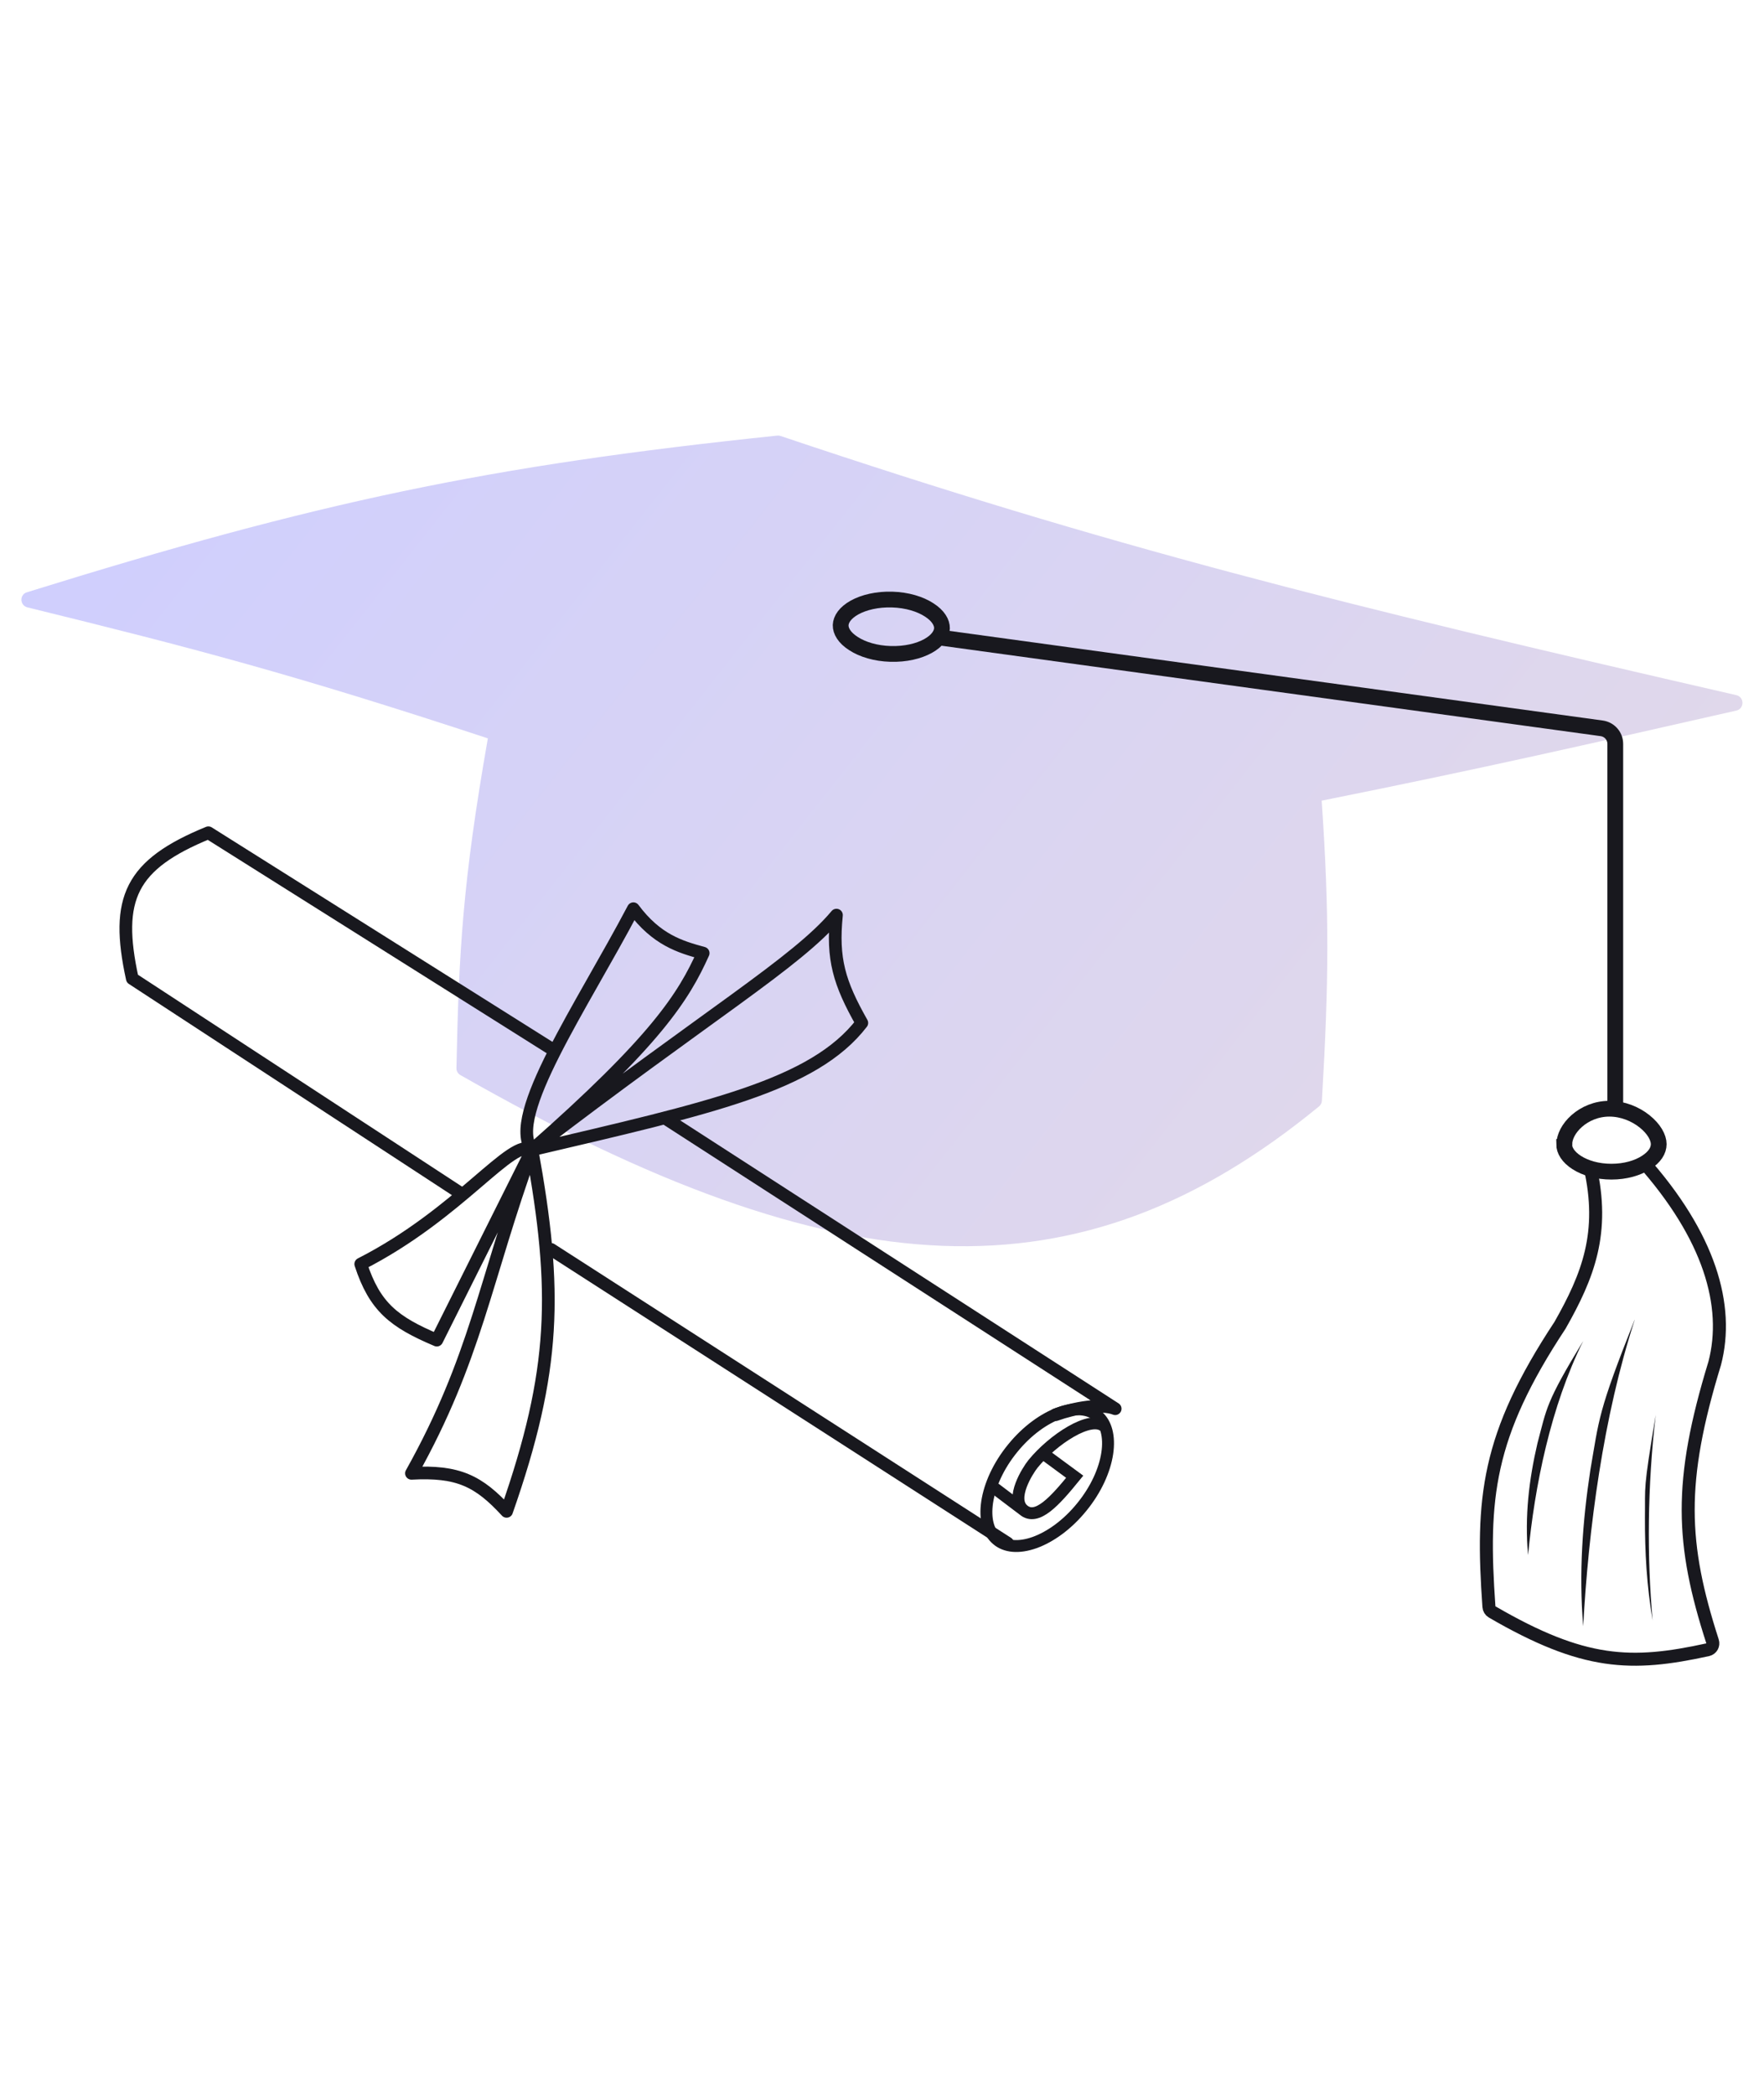 <?xml version="1.0" encoding="UTF-8"?>
<svg id="Layer_1" data-name="Layer 1" xmlns="http://www.w3.org/2000/svg" xmlns:xlink="http://www.w3.org/1999/xlink" viewBox="0 0 160 190">
  <defs>
    <style>
      .cls-1 {
        clip-path: url(#clippath);
      }

      .cls-2, .cls-3, .cls-4, .cls-5, .cls-6, .cls-7 {
        fill: none;
      }

      .cls-2, .cls-8, .cls-9 {
        stroke-width: 0px;
      }

      .cls-3 {
        stroke-width: 1.43px;
      }

      .cls-3, .cls-4, .cls-5, .cls-6, .cls-7 {
        stroke: #18181e;
      }

      .cls-8 {
        fill: url(#linear-gradient);
      }

      .cls-4, .cls-6 {
        stroke-linejoin: round;
        stroke-width: 1.15px;
      }

      .cls-5 {
        stroke-width: 1.08px;
      }

      .cls-9 {
        fill: #18181e;
      }

      .cls-6 {
        stroke-linecap: round;
      }

      .cls-7 {
        stroke-width: 1.18px;
      }
    </style>
    <clipPath id="clippath">
      <rect class="cls-2" width="160" height="190"/>
    </clipPath>
    <linearGradient id="linear-gradient" x1="18.29" y1="175.75" x2="153.69" y2="69.24" gradientTransform="translate(0 192) scale(1 -1)" gradientUnits="userSpaceOnUse">
      <stop offset="0" stop-color="#ceceff"/>
      <stop offset="1" stop-color="#e4dae6"/>
    </linearGradient>
  </defs>
  <g class="cls-1">
    <g id="Scholarships">
      <path class="cls-8" d="M2.44,53.72c26.43-8.22,41.79-11.47,68.05-14.21.1-.01.21,0,.3.03,30.02,10.09,50.37,15.17,86.7,23.51.74.17.74,1.23,0,1.4-14,3.17-22.72,5.18-37.61,8.17.71,10.38.65,16.37.02,27.22-.01.2-.11.39-.26.51-21.74,17.84-43.38,16.83-77.88-2.84-.23-.13-.37-.38-.36-.64.22-10.48.55-16.81,2.85-29.9-17.55-5.79-26.84-8.22-41.76-11.88-.7-.17-.74-1.16-.05-1.37Z"/>
      <path class="cls-3" d="M85.14,57.81l60.14,8.25c.71.1,1.23.7,1.23,1.41v33.15"/>
      <path class="cls-3" d="M85.44,56.99c-.02.53-.4,1.12-1.26,1.6-.85.47-2.05.76-3.41.72-1.36-.04-2.55-.41-3.36-.94-.83-.53-1.17-1.14-1.16-1.67.02-.53.4-1.12,1.26-1.6.85-.47,2.06-.76,3.41-.72,1.36.04,2.55.41,3.36.94.83.53,1.17,1.15,1.16,1.67Z"/>
      <path class="cls-3" d="M141.89,103.76c0-.63.38-1.43,1.13-2.09.74-.65,1.77-1.11,2.96-1.11s2.34.47,3.18,1.14c.87.69,1.29,1.48,1.29,2.07s-.36,1.17-1.14,1.67c-.77.5-1.88.83-3.15.83s-2.37-.33-3.15-.83c-.78-.5-1.14-1.11-1.14-1.67Z"/>
      <path class="cls-7" d="M144.22,105.82c1.37,5.96-.17,9.89-2.72,14.38-6.64,10.06-7.14,15.7-6.45,25.53.01.19.12.37.29.47,8.31,4.83,12.61,4.95,19.56,3.43.34-.08.54-.43.43-.76-2.85-8.84-3.1-14.45.2-25.22,1.36-5.21-.46-11.53-6.61-18.42"/>
      <path class="cls-6" d="M41.92,108.32l-29.92-19.56c-1.59-7.28-.16-10.34,6.9-13.23l31.07,19.56M60.33,101.42l40.82,26.35c-1.26-.51-3.72-.06-5.39.54M91.4,139.97l-41.42-26.65"/>
      <path class="cls-4" d="M48.25,104.29l-8.63,17.26c-3.9-1.65-5.63-3.01-6.9-6.9,9-4.58,13.73-11.54,15.53-10.36ZM48.25,104.29c11.25-9.9,13.75-13.88,15.53-17.84-2.1-.57-4.23-1.21-6.33-4.03-4.67,8.87-11.52,18.82-9.21,21.86ZM48.25,104.29c-4.32,11.97-5.07,18.86-10.93,29.34,4.24-.23,6.09.69,8.63,3.45,4.48-12.79,4.62-20.01,2.3-32.79ZM48.25,104.29c16.11-3.78,25.55-5.83,29.92-11.51-2.06-3.64-2.7-5.8-2.3-9.78-3.59,4.29-11.57,8.97-27.62,21.29Z"/>
      <path class="cls-9" d="M143.6,121.63c-3.41,5.61-3.29,6.05-4.15,9.28-.76,3.26-1.17,6.61-.85,10.13.6-6.28,2.05-13.46,5-19.41Z"/>
      <path class="cls-9" d="M148.26,119.72c-3.34,8.39-3.21,8.98-4.01,13.61-.71,4.65-1.05,9.36-.65,14.17.48-8.8,1.81-19,4.67-27.78Z"/>
      <path class="cls-9" d="M150.18,128.33c-1.17,7.01-.94,6.33-.98,9.3-.01,3.11.16,6.22.7,9.33-.52-5.66-.48-12.16.28-18.63Z"/>
      <path class="cls-5" d="M98.11,136.7c-1.3,1.6-2.85,2.7-4.27,3.21-1.44.51-2.65.39-3.42-.28-.78-.66-1.11-1.86-.88-3.4.23-1.52,1.01-3.28,2.32-4.88,1.3-1.6,2.85-2.7,4.27-3.21,1.44-.51,2.65-.39,3.42.28.78.66,1.11,1.86.88,3.4-.23,1.52-1.01,3.28-2.32,4.88Z"/>
      <path class="cls-5" d="M92.82,136.95c1.22,1.04,2.86-.8,4.66-3.01l-2.61-1.92M92.82,136.95c-1.22-1.04.39-3.57.88-4.18,1.8-2.21,5.21-4.45,6.44-3.41M92.82,136.95l-2.59-1.96"/>
    </g>
  </g>
</svg>